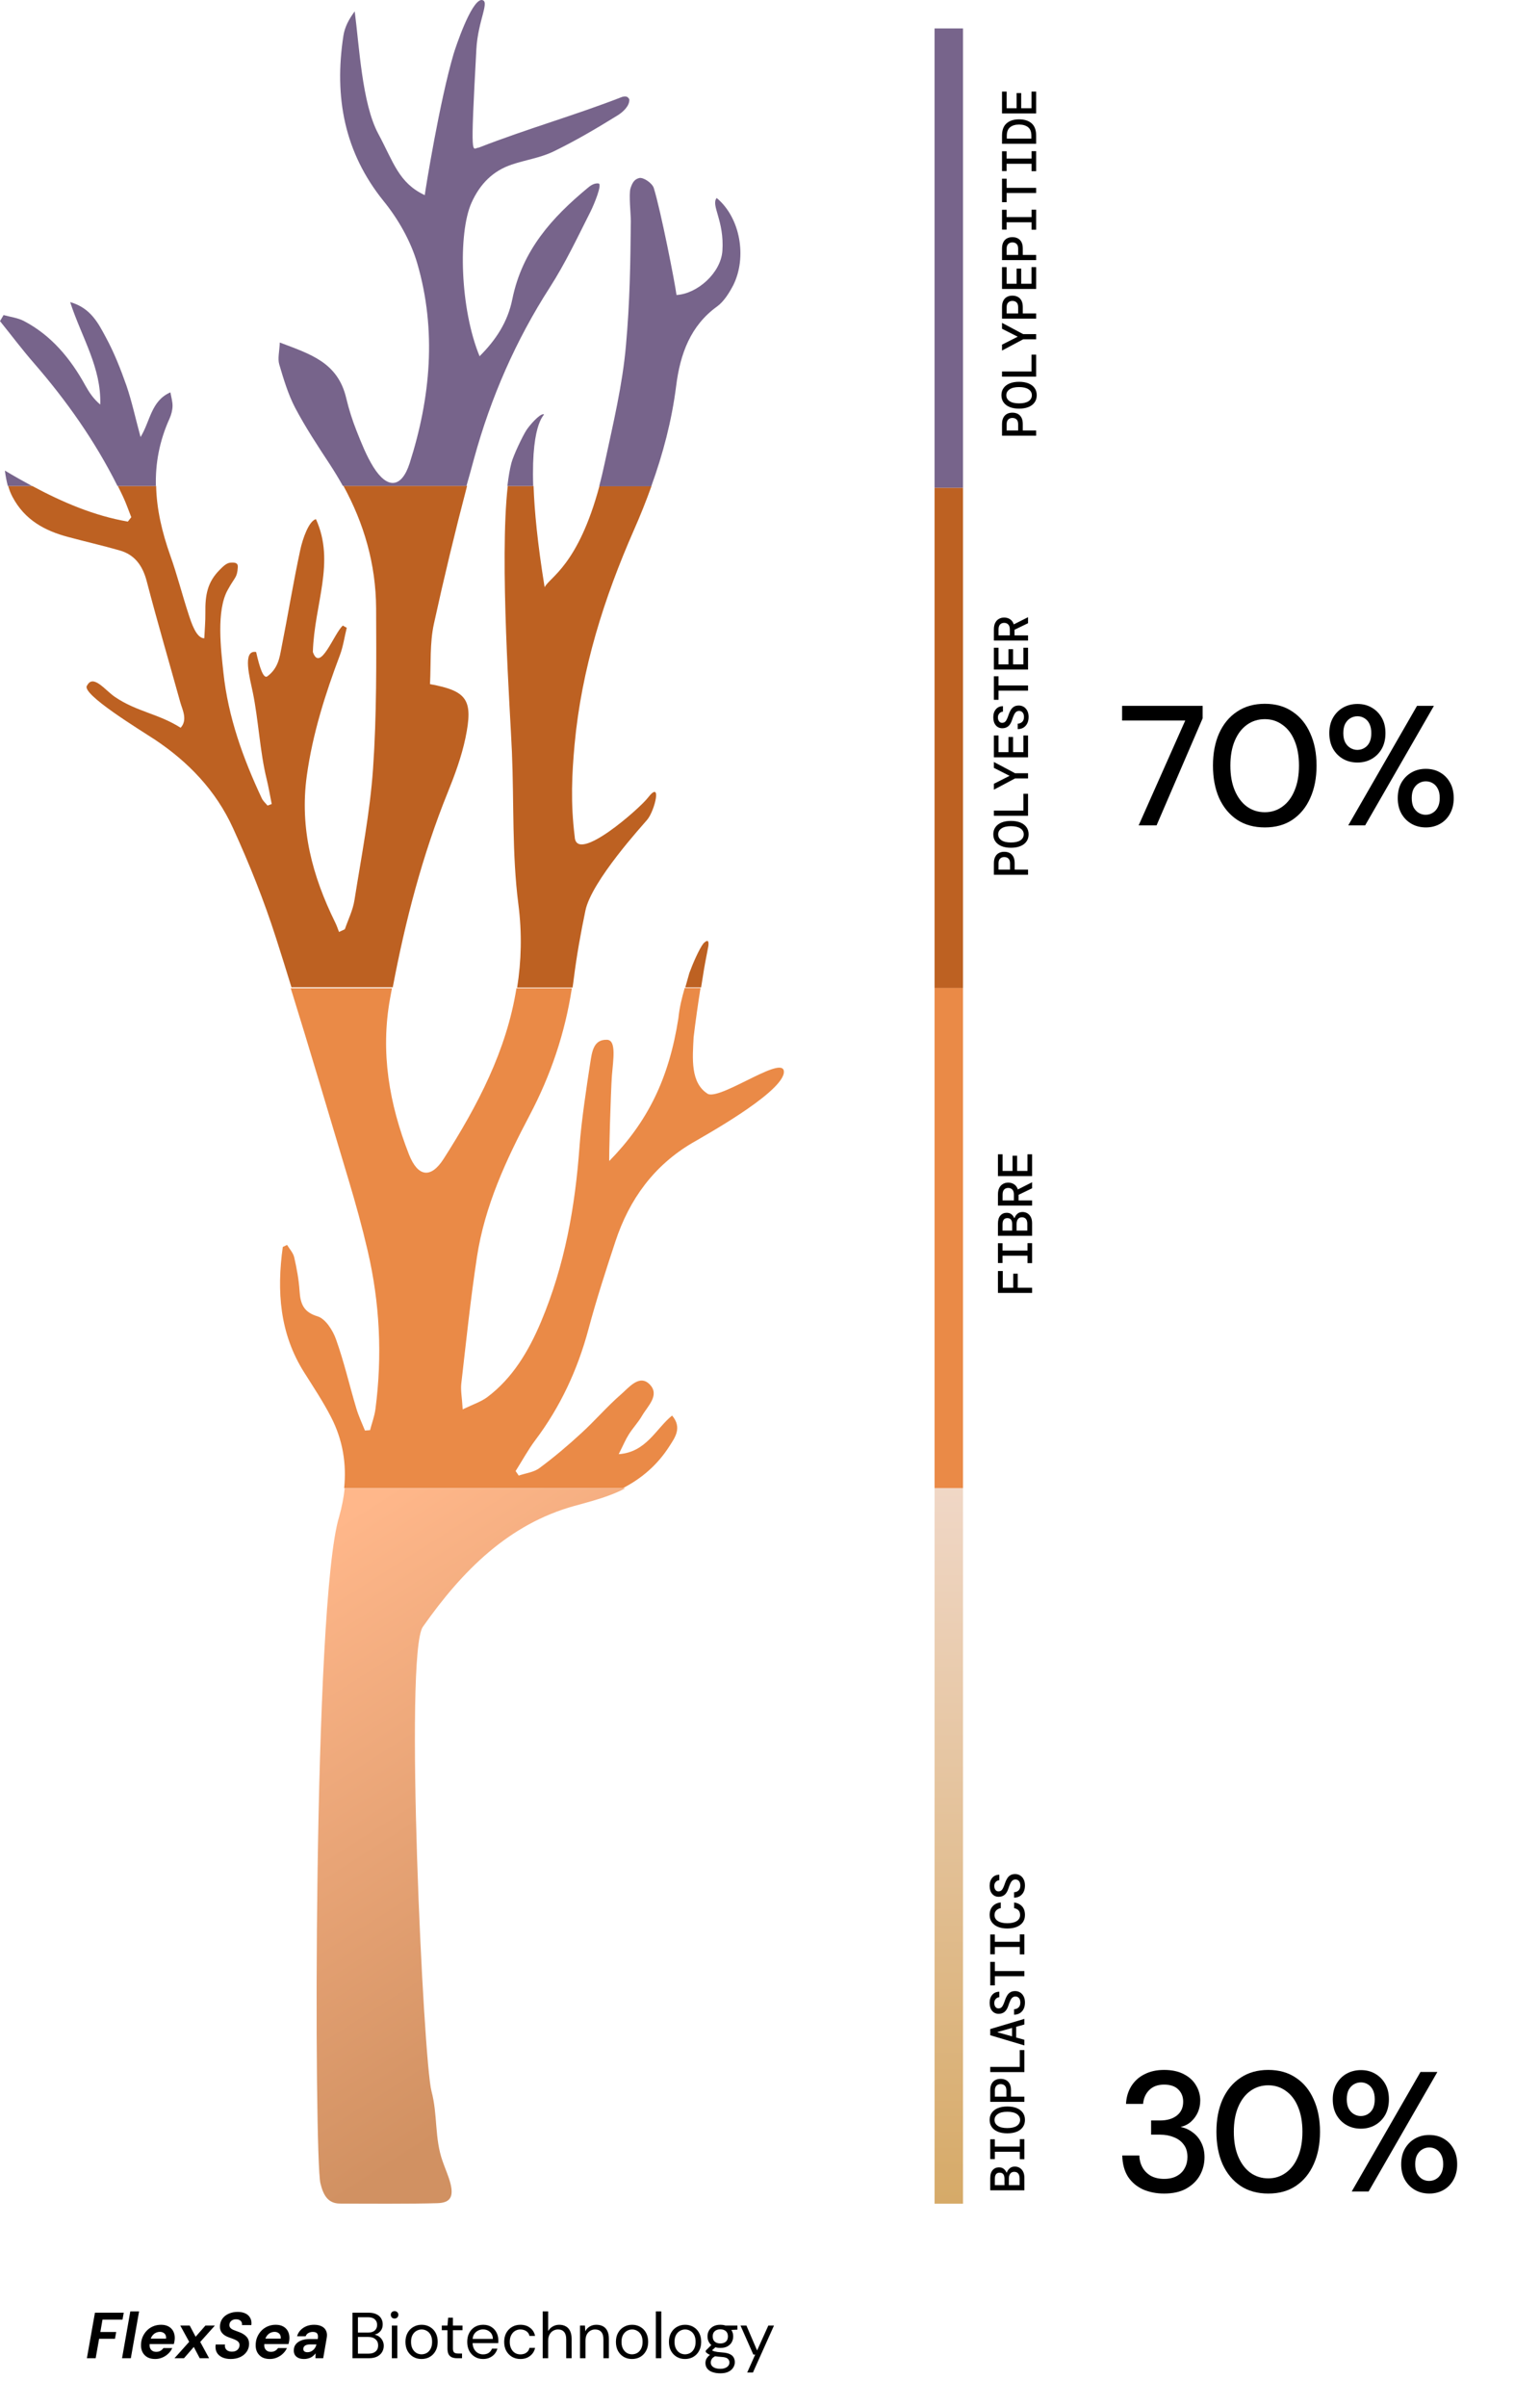 <svg width="379" height="592" viewBox="0 0 379 592" fill="none" xmlns="http://www.w3.org/2000/svg">
<path d="M21.384 580L23.368 568.8H30.456L30.152 570.512H25.224L24.696 573.552H28.6L28.296 575.216H24.392L23.544 580H21.384Z" fill="black"/>
<path d="M30.039 580L32.071 568.48H34.231L32.199 580H30.039Z" fill="black"/>
<path d="M38.177 580.192C37.441 580.192 36.806 580.048 36.273 579.76C35.75 579.461 35.35 579.045 35.073 578.512C34.796 577.968 34.673 577.339 34.705 576.624C34.726 575.952 34.86 575.328 35.105 574.752C35.361 574.165 35.708 573.648 36.145 573.2C36.582 572.752 37.094 572.405 37.681 572.16C38.278 571.904 38.934 571.776 39.649 571.776C40.374 571.776 40.993 571.92 41.505 572.208C42.017 572.496 42.401 572.896 42.657 573.408C42.913 573.92 43.03 574.501 43.009 575.152C42.998 575.387 42.972 575.627 42.929 575.872C42.886 576.107 42.838 576.32 42.785 576.512H36.241L36.465 575.184H40.865C40.897 574.832 40.854 574.533 40.737 574.288C40.62 574.043 40.438 573.856 40.193 573.728C39.958 573.589 39.681 573.52 39.361 573.52C38.988 573.52 38.63 573.605 38.289 573.776C37.958 573.947 37.67 574.203 37.425 574.544C37.19 574.875 37.03 575.296 36.945 575.808L36.865 576.272C36.79 576.699 36.801 577.072 36.897 577.392C37.004 577.712 37.19 577.968 37.457 578.16C37.724 578.341 38.06 578.432 38.465 578.432C38.86 578.432 39.201 578.347 39.489 578.176C39.788 578.005 40.028 577.781 40.209 577.504H42.401C42.166 578.016 41.836 578.475 41.409 578.88C40.982 579.285 40.492 579.605 39.937 579.84C39.393 580.075 38.806 580.192 38.177 580.192Z" fill="black"/>
<path d="M42.944 580L46.559 575.968L44.367 571.968H46.688L48.144 574.72L50.559 571.968H52.88L49.279 576L51.456 580H49.151L47.696 577.232L45.279 580H42.944Z" fill="black"/>
<path d="M56.772 580.192C55.972 580.192 55.273 580.053 54.676 579.776C54.079 579.499 53.636 579.099 53.348 578.576C53.06 578.043 52.969 577.392 53.076 576.624H55.38C55.316 576.976 55.348 577.285 55.476 577.552C55.604 577.819 55.807 578.027 56.084 578.176C56.361 578.315 56.687 578.384 57.06 578.384C57.444 578.384 57.775 578.32 58.052 578.192C58.33 578.053 58.543 577.867 58.692 577.632C58.852 577.397 58.938 577.125 58.948 576.816C58.959 576.592 58.922 576.4 58.836 576.24C58.751 576.069 58.623 575.92 58.452 575.792C58.282 575.664 58.084 575.552 57.86 575.456C57.647 575.349 57.407 575.253 57.14 575.168C56.884 575.072 56.623 574.976 56.356 574.88C55.609 574.624 55.044 574.267 54.66 573.808C54.276 573.349 54.1 572.795 54.132 572.144C54.154 571.429 54.351 570.811 54.724 570.288C55.108 569.755 55.626 569.344 56.276 569.056C56.938 568.757 57.679 568.608 58.5 568.608C59.236 568.608 59.871 568.736 60.404 568.992C60.938 569.248 61.332 569.621 61.588 570.112C61.855 570.592 61.946 571.173 61.86 571.856H59.54C59.583 571.568 59.551 571.317 59.444 571.104C59.337 570.891 59.167 570.725 58.932 570.608C58.708 570.491 58.441 570.432 58.132 570.432C57.801 570.421 57.514 570.475 57.268 570.592C57.023 570.709 56.825 570.875 56.676 571.088C56.538 571.291 56.463 571.531 56.452 571.808C56.441 572 56.474 572.171 56.548 572.32C56.623 572.459 56.73 572.587 56.868 572.704C57.007 572.811 57.172 572.912 57.364 573.008C57.567 573.093 57.785 573.179 58.02 573.264C58.255 573.349 58.5 573.44 58.756 573.536C59.119 573.664 59.455 573.819 59.764 574C60.074 574.171 60.346 574.379 60.58 574.624C60.825 574.859 61.007 575.136 61.124 575.456C61.252 575.776 61.311 576.144 61.3 576.56C61.279 577.275 61.071 577.904 60.676 578.448C60.292 578.992 59.764 579.419 59.092 579.728C58.42 580.037 57.647 580.192 56.772 580.192Z" fill="black"/>
<path d="M66.396 580.192C65.66 580.192 65.025 580.048 64.492 579.76C63.969 579.461 63.569 579.045 63.292 578.512C63.014 577.968 62.892 577.339 62.924 576.624C62.945 575.952 63.078 575.328 63.324 574.752C63.58 574.165 63.926 573.648 64.364 573.2C64.801 572.752 65.313 572.405 65.9 572.16C66.497 571.904 67.153 571.776 67.868 571.776C68.593 571.776 69.212 571.92 69.724 572.208C70.236 572.496 70.62 572.896 70.876 573.408C71.132 573.92 71.249 574.501 71.228 575.152C71.217 575.387 71.19 575.627 71.148 575.872C71.105 576.107 71.057 576.32 71.004 576.512H64.46L64.684 575.184H69.084C69.116 574.832 69.073 574.533 68.956 574.288C68.838 574.043 68.657 573.856 68.412 573.728C68.177 573.589 67.9 573.52 67.58 573.52C67.206 573.52 66.849 573.605 66.508 573.776C66.177 573.947 65.889 574.203 65.644 574.544C65.409 574.875 65.249 575.296 65.164 575.808L65.084 576.272C65.009 576.699 65.02 577.072 65.116 577.392C65.222 577.712 65.409 577.968 65.676 578.16C65.942 578.341 66.278 578.432 66.684 578.432C67.078 578.432 67.42 578.347 67.708 578.176C68.006 578.005 68.246 577.781 68.428 577.504H70.62C70.385 578.016 70.054 578.475 69.628 578.88C69.201 579.285 68.71 579.605 68.156 579.84C67.612 580.075 67.025 580.192 66.396 580.192Z" fill="black"/>
<path d="M74.868 580.192C74.26 580.192 73.764 580.096 73.38 579.904C72.996 579.712 72.713 579.451 72.532 579.12C72.361 578.779 72.287 578.405 72.308 578C72.319 577.445 72.484 576.965 72.804 576.56C73.135 576.155 73.588 575.84 74.164 575.616C74.751 575.392 75.439 575.28 76.228 575.28H78.212C78.276 574.885 78.276 574.56 78.212 574.304C78.159 574.037 78.031 573.845 77.828 573.728C77.625 573.6 77.337 573.536 76.964 573.536C76.569 573.536 76.212 573.627 75.892 573.808C75.572 573.979 75.348 574.245 75.22 574.608H73.108C73.268 574.032 73.545 573.536 73.94 573.12C74.345 572.693 74.831 572.363 75.396 572.128C75.972 571.893 76.601 571.776 77.284 571.776C78.041 571.776 78.671 571.904 79.172 572.16C79.684 572.416 80.047 572.789 80.26 573.28C80.484 573.76 80.532 574.341 80.404 575.024L79.54 580H77.636L77.668 578.8C77.519 578.992 77.348 579.179 77.156 579.36C76.964 579.531 76.751 579.68 76.516 579.808C76.281 579.925 76.025 580.016 75.748 580.08C75.481 580.155 75.188 580.192 74.868 580.192ZM75.668 578.528C75.945 578.528 76.201 578.48 76.436 578.384C76.681 578.277 76.9 578.139 77.092 577.968C77.295 577.787 77.46 577.584 77.588 577.36C77.727 577.125 77.823 576.88 77.876 576.624V576.608H76.228C75.908 576.608 75.625 576.656 75.38 576.752C75.145 576.837 74.964 576.965 74.836 577.136C74.708 577.296 74.644 577.488 74.644 577.712C74.633 577.979 74.719 578.181 74.9 578.32C75.092 578.459 75.348 578.528 75.668 578.528Z" fill="black"/>
<path d="M86.747 580V568.8H90.683C91.472 568.8 92.123 568.928 92.635 569.184C93.157 569.429 93.547 569.771 93.803 570.208C94.059 570.635 94.187 571.115 94.187 571.648C94.187 572.224 94.059 572.704 93.803 573.088C93.557 573.472 93.232 573.765 92.827 573.968C92.432 574.171 92.011 574.293 91.563 574.336L91.787 574.176C92.267 574.187 92.709 574.315 93.115 574.56C93.52 574.805 93.84 575.136 94.075 575.552C94.32 575.968 94.443 576.432 94.443 576.944C94.443 577.509 94.304 578.027 94.027 578.496C93.749 578.955 93.339 579.323 92.795 579.6C92.261 579.867 91.6 580 90.811 580H86.747ZM88.091 578.88H90.667C91.424 578.88 92.011 578.704 92.427 578.352C92.853 577.989 93.067 577.488 93.067 576.848C93.067 576.219 92.848 575.717 92.411 575.344C91.984 574.96 91.392 574.768 90.635 574.768H88.091V578.88ZM88.091 573.696H90.587C91.312 573.696 91.861 573.525 92.235 573.184C92.619 572.843 92.811 572.379 92.811 571.792C92.811 571.227 92.619 570.773 92.235 570.432C91.861 570.091 91.296 569.92 90.539 569.92H88.091V573.696Z" fill="black"/>
<path d="M96.435 580V571.968H97.779V580H96.435ZM97.107 570.24C96.841 570.24 96.617 570.155 96.435 569.984C96.265 569.803 96.179 569.579 96.179 569.312C96.179 569.045 96.265 568.832 96.435 568.672C96.617 568.501 96.841 568.416 97.107 568.416C97.363 568.416 97.582 568.501 97.763 568.672C97.945 568.832 98.035 569.045 98.035 569.312C98.035 569.579 97.945 569.803 97.763 569.984C97.582 570.155 97.363 570.24 97.107 570.24Z" fill="black"/>
<path d="M103.735 580.192C102.989 580.192 102.317 580.021 101.719 579.68C101.122 579.328 100.647 578.837 100.295 578.208C99.954 577.579 99.783 576.837 99.783 575.984C99.783 575.131 99.959 574.389 100.311 573.76C100.663 573.131 101.138 572.645 101.735 572.304C102.343 571.952 103.021 571.776 103.767 571.776C104.525 571.776 105.202 571.952 105.799 572.304C106.397 572.645 106.866 573.131 107.207 573.76C107.549 574.389 107.719 575.131 107.719 575.984C107.719 576.837 107.543 577.579 107.191 578.208C106.85 578.837 106.375 579.328 105.767 579.68C105.17 580.021 104.493 580.192 103.735 580.192ZM103.735 579.04C104.205 579.04 104.637 578.928 105.031 578.704C105.426 578.469 105.741 578.128 105.975 577.68C106.221 577.221 106.343 576.656 106.343 575.984C106.343 575.301 106.226 574.736 105.991 574.288C105.757 573.84 105.442 573.504 105.047 573.28C104.653 573.045 104.226 572.928 103.767 572.928C103.319 572.928 102.893 573.045 102.487 573.28C102.093 573.504 101.773 573.84 101.527 574.288C101.282 574.736 101.159 575.301 101.159 575.984C101.159 576.656 101.282 577.221 101.527 577.68C101.773 578.128 102.087 578.469 102.471 578.704C102.866 578.928 103.287 579.04 103.735 579.04Z" fill="black"/>
<path d="M112.459 580C111.979 580 111.563 579.925 111.211 579.776C110.859 579.627 110.587 579.376 110.395 579.024C110.214 578.661 110.123 578.176 110.123 577.568V573.104H108.731V571.968H110.123L110.299 570.032H111.467V571.968H113.819V573.104H111.467V577.568C111.467 578.069 111.569 578.411 111.771 578.592C111.974 578.763 112.331 578.848 112.843 578.848H113.707V580H112.459Z" fill="black"/>
<path d="M118.875 580.192C118.128 580.192 117.461 580.016 116.875 579.664C116.288 579.312 115.824 578.821 115.483 578.192C115.152 577.563 114.987 576.827 114.987 575.984C114.987 575.131 115.152 574.395 115.483 573.776C115.813 573.147 116.272 572.656 116.859 572.304C117.456 571.952 118.139 571.776 118.907 571.776C119.696 571.776 120.368 571.952 120.923 572.304C121.477 572.656 121.899 573.115 122.187 573.68C122.485 574.245 122.635 574.869 122.635 575.552C122.635 575.659 122.635 575.771 122.635 575.888C122.635 576.005 122.629 576.139 122.619 576.288H115.995V575.248H121.307C121.275 574.512 121.029 573.941 120.571 573.536C120.123 573.12 119.557 572.912 118.875 572.912C118.427 572.912 118.005 573.019 117.611 573.232C117.216 573.435 116.896 573.733 116.651 574.128C116.416 574.523 116.299 575.019 116.299 575.616V576.064C116.299 576.725 116.421 577.28 116.667 577.728C116.912 578.165 117.227 578.496 117.611 578.72C118.005 578.944 118.427 579.056 118.875 579.056C119.44 579.056 119.904 578.933 120.267 578.688C120.64 578.432 120.912 578.085 121.083 577.648H122.411C122.272 578.139 122.043 578.576 121.723 578.96C121.403 579.333 121.003 579.632 120.523 579.856C120.053 580.08 119.504 580.192 118.875 580.192Z" fill="black"/>
<path d="M128.064 580.192C127.307 580.192 126.624 580.016 126.016 579.664C125.419 579.312 124.944 578.821 124.592 578.192C124.251 577.563 124.08 576.827 124.08 575.984C124.08 575.141 124.251 574.405 124.592 573.776C124.944 573.147 125.419 572.656 126.016 572.304C126.624 571.952 127.307 571.776 128.064 571.776C129.024 571.776 129.824 572.027 130.464 572.528C131.104 573.019 131.51 573.68 131.68 574.512H130.304C130.198 574.011 129.936 573.621 129.52 573.344C129.104 573.067 128.614 572.928 128.048 572.928C127.59 572.928 127.163 573.045 126.768 573.28C126.384 573.504 126.07 573.845 125.824 574.304C125.579 574.752 125.456 575.312 125.456 575.984C125.456 576.485 125.526 576.928 125.664 577.312C125.814 577.696 126.006 578.021 126.24 578.288C126.475 578.544 126.747 578.736 127.056 578.864C127.376 578.992 127.707 579.056 128.048 579.056C128.432 579.056 128.779 578.997 129.088 578.88C129.398 578.752 129.659 578.571 129.872 578.336C130.086 578.091 130.23 577.797 130.304 577.456H131.68C131.51 578.277 131.099 578.939 130.448 579.44C129.808 579.941 129.014 580.192 128.064 580.192Z" fill="black"/>
<path d="M133.557 580V568.48H134.901V573.328C135.178 572.837 135.557 572.459 136.037 572.192C136.517 571.915 137.05 571.776 137.637 571.776C138.256 571.776 138.789 571.904 139.237 572.16C139.696 572.405 140.048 572.784 140.293 573.296C140.549 573.808 140.677 574.453 140.677 575.232V580H139.349V575.376C139.349 574.565 139.178 573.957 138.837 573.552C138.496 573.136 138 572.928 137.349 572.928C136.89 572.928 136.474 573.04 136.101 573.264C135.738 573.477 135.445 573.797 135.221 574.224C135.008 574.64 134.901 575.152 134.901 575.76V580H133.557Z" fill="black"/>
<path d="M142.744 580V571.968H143.96L144.04 573.376C144.296 572.875 144.659 572.485 145.128 572.208C145.608 571.92 146.152 571.776 146.76 571.776C147.39 571.776 147.934 571.899 148.392 572.144C148.851 572.389 149.208 572.768 149.464 573.28C149.72 573.792 149.848 574.437 149.848 575.216V580H148.504V575.36C148.504 574.549 148.328 573.941 147.976 573.536C147.624 573.131 147.118 572.928 146.456 572.928C146.008 572.928 145.603 573.04 145.24 573.264C144.888 573.477 144.606 573.792 144.392 574.208C144.19 574.624 144.088 575.131 144.088 575.728V580H142.744Z" fill="black"/>
<path d="M155.532 580.192C154.786 580.192 154.114 580.021 153.516 579.68C152.919 579.328 152.444 578.837 152.092 578.208C151.751 577.579 151.58 576.837 151.58 575.984C151.58 575.131 151.756 574.389 152.108 573.76C152.46 573.131 152.935 572.645 153.532 572.304C154.14 571.952 154.818 571.776 155.564 571.776C156.322 571.776 156.999 571.952 157.596 572.304C158.194 572.645 158.663 573.131 159.004 573.76C159.346 574.389 159.516 575.131 159.516 575.984C159.516 576.837 159.34 577.579 158.988 578.208C158.647 578.837 158.172 579.328 157.564 579.68C156.967 580.021 156.29 580.192 155.532 580.192ZM155.532 579.04C156.002 579.04 156.434 578.928 156.828 578.704C157.223 578.469 157.538 578.128 157.772 577.68C158.018 577.221 158.14 576.656 158.14 575.984C158.14 575.301 158.023 574.736 157.788 574.288C157.554 573.84 157.239 573.504 156.844 573.28C156.45 573.045 156.023 572.928 155.564 572.928C155.116 572.928 154.69 573.045 154.284 573.28C153.89 573.504 153.57 573.84 153.324 574.288C153.079 574.736 152.956 575.301 152.956 575.984C152.956 576.656 153.079 577.221 153.324 577.68C153.57 578.128 153.884 578.469 154.268 578.704C154.663 578.928 155.084 579.04 155.532 579.04Z" fill="black"/>
<path d="M161.401 580V568.48H162.745V580H161.401Z" fill="black"/>
<path d="M168.579 580.192C167.832 580.192 167.161 580.021 166.563 579.68C165.966 579.328 165.491 578.837 165.139 578.208C164.798 577.579 164.627 576.837 164.627 575.984C164.627 575.131 164.803 574.389 165.155 573.76C165.507 573.131 165.982 572.645 166.579 572.304C167.187 571.952 167.864 571.776 168.611 571.776C169.368 571.776 170.046 571.952 170.643 572.304C171.24 572.645 171.71 573.131 172.051 573.76C172.393 574.389 172.563 575.131 172.563 575.984C172.563 576.837 172.387 577.579 172.035 578.208C171.694 578.837 171.219 579.328 170.611 579.68C170.014 580.021 169.337 580.192 168.579 580.192ZM168.579 579.04C169.048 579.04 169.48 578.928 169.875 578.704C170.27 578.469 170.585 578.128 170.819 577.68C171.064 577.221 171.187 576.656 171.187 575.984C171.187 575.301 171.07 574.736 170.835 574.288C170.6 573.84 170.286 573.504 169.891 573.28C169.496 573.045 169.07 572.928 168.611 572.928C168.163 572.928 167.736 573.045 167.331 573.28C166.936 573.504 166.617 573.84 166.371 574.288C166.126 574.736 166.003 575.301 166.003 575.984C166.003 576.656 166.126 577.221 166.371 577.68C166.617 578.128 166.931 578.469 167.315 578.704C167.71 578.928 168.131 579.04 168.579 579.04Z" fill="black"/>
<path d="M177.288 583.712C176.562 583.712 175.922 583.616 175.368 583.424C174.813 583.243 174.381 582.96 174.072 582.576C173.762 582.192 173.608 581.717 173.608 581.152C173.608 580.907 173.656 580.645 173.752 580.368C173.858 580.101 174.034 579.835 174.28 579.568C174.536 579.301 174.893 579.061 175.352 578.848L176.264 579.392C175.709 579.627 175.346 579.893 175.176 580.192C175.005 580.491 174.92 580.768 174.92 581.024C174.92 581.376 175.021 581.669 175.224 581.904C175.426 582.139 175.704 582.315 176.056 582.432C176.418 582.549 176.829 582.608 177.288 582.608C177.746 582.608 178.141 582.539 178.472 582.4C178.802 582.272 179.058 582.091 179.24 581.856C179.421 581.632 179.512 581.36 179.512 581.04C179.512 580.677 179.373 580.368 179.096 580.112C178.818 579.867 178.296 579.723 177.528 579.68C176.888 579.637 176.354 579.579 175.928 579.504C175.512 579.429 175.165 579.344 174.888 579.248C174.61 579.141 174.376 579.024 174.184 578.896C174.002 578.768 173.837 578.635 173.688 578.496V578.128L175.24 576.576L176.408 576.992L174.808 578.448L175.016 577.888C175.133 577.973 175.245 578.053 175.352 578.128C175.458 578.192 175.602 578.251 175.784 578.304C175.965 578.357 176.216 578.411 176.536 578.464C176.856 578.507 177.288 578.549 177.832 578.592C178.557 578.645 179.138 578.773 179.576 578.976C180.024 579.179 180.344 579.451 180.536 579.792C180.738 580.133 180.84 580.533 180.84 580.992C180.84 581.451 180.712 581.883 180.456 582.288C180.21 582.704 179.826 583.045 179.304 583.312C178.781 583.579 178.109 583.712 177.288 583.712ZM177.272 577.472C176.6 577.472 176.029 577.349 175.56 577.104C175.09 576.848 174.733 576.507 174.488 576.08C174.242 575.643 174.12 575.157 174.12 574.624C174.12 574.091 174.242 573.611 174.488 573.184C174.733 572.757 175.09 572.416 175.56 572.16C176.029 571.904 176.6 571.776 177.272 571.776C177.954 571.776 178.53 571.904 179 572.16C179.469 572.416 179.826 572.757 180.072 573.184C180.317 573.611 180.44 574.091 180.44 574.624C180.44 575.157 180.317 575.643 180.072 576.08C179.826 576.507 179.469 576.848 179 577.104C178.53 577.349 177.954 577.472 177.272 577.472ZM177.272 576.368C177.848 576.368 178.301 576.224 178.632 575.936C178.973 575.637 179.144 575.2 179.144 574.624C179.144 574.069 178.973 573.643 178.632 573.344C178.301 573.045 177.848 572.896 177.272 572.896C176.706 572.896 176.253 573.045 175.912 573.344C175.57 573.643 175.4 574.069 175.4 574.624C175.4 575.2 175.57 575.637 175.912 575.936C176.253 576.224 176.706 576.368 177.272 576.368ZM178.584 573.104L178.184 571.968H181.48V572.976L178.584 573.104Z" fill="black"/>
<path d="M183.89 583.52L185.858 579.104H185.394L182.242 571.968H183.698L186.322 578.096L189.09 571.968H190.482L185.298 583.52H183.89Z" fill="black"/>
<path d="M286.481 539.504C284.605 539.504 282.883 539.168 281.315 538.496C279.775 537.796 278.543 536.76 277.619 535.388C276.723 533.988 276.247 532.238 276.191 530.138H280.391C280.419 531.202 280.671 532.168 281.147 533.036C281.623 533.904 282.309 534.604 283.205 535.136C284.129 535.64 285.221 535.892 286.481 535.892C287.741 535.892 288.791 535.654 289.631 535.178C290.499 534.702 291.143 534.058 291.563 533.246C292.011 532.434 292.235 531.524 292.235 530.516C292.235 529.256 291.927 528.234 291.311 527.45C290.723 526.638 289.911 526.036 288.875 525.644C287.867 525.224 286.733 525.014 285.473 525.014H283.289V521.528H285.473C287.209 521.528 288.595 521.122 289.631 520.31C290.667 519.498 291.185 518.364 291.185 516.908C291.185 515.676 290.779 514.668 289.967 513.884C289.183 513.1 288.021 512.708 286.481 512.708C284.941 512.708 283.723 513.156 282.827 514.052C281.931 514.948 281.427 516.082 281.315 517.454H277.115C277.199 515.802 277.633 514.346 278.417 513.086C279.229 511.798 280.321 510.818 281.693 510.146C283.065 509.446 284.661 509.096 286.481 509.096C288.413 509.096 290.037 509.446 291.353 510.146C292.669 510.818 293.663 511.728 294.335 512.876C295.035 514.024 295.385 515.27 295.385 516.614C295.385 517.65 295.189 518.616 294.797 519.512C294.405 520.38 293.859 521.136 293.159 521.78C292.459 522.424 291.591 522.872 290.555 523.124C291.675 523.348 292.669 523.796 293.537 524.468C294.433 525.112 295.133 525.952 295.637 526.988C296.169 528.024 296.435 529.214 296.435 530.558C296.435 532.154 296.057 533.638 295.301 535.01C294.545 536.354 293.425 537.446 291.941 538.286C290.485 539.098 288.665 539.504 286.481 539.504Z" fill="black"/>
<path d="M312.133 539.504C309.473 539.504 307.191 538.874 305.287 537.614C303.383 536.326 301.913 534.548 300.877 532.28C299.869 529.984 299.365 527.324 299.365 524.3C299.365 521.276 299.869 518.63 300.877 516.362C301.913 514.066 303.383 512.288 305.287 511.028C307.191 509.74 309.473 509.096 312.133 509.096C314.793 509.096 317.061 509.74 318.937 511.028C320.841 512.288 322.297 514.066 323.305 516.362C324.341 518.63 324.859 521.276 324.859 524.3C324.859 527.324 324.341 529.984 323.305 532.28C322.297 534.548 320.841 536.326 318.937 537.614C317.061 538.874 314.793 539.504 312.133 539.504ZM312.133 535.766C313.757 535.766 315.199 535.304 316.459 534.38C317.747 533.456 318.741 532.14 319.441 530.432C320.169 528.724 320.533 526.68 320.533 524.3C320.533 521.92 320.169 519.876 319.441 518.168C318.741 516.46 317.747 515.158 316.459 514.262C315.199 513.338 313.757 512.876 312.133 512.876C310.481 512.876 309.011 513.338 307.723 514.262C306.463 515.158 305.469 516.46 304.741 518.168C304.013 519.876 303.649 521.92 303.649 524.3C303.649 526.68 304.013 528.724 304.741 530.432C305.469 532.14 306.463 533.456 307.723 534.38C309.011 535.304 310.481 535.766 312.133 535.766Z" fill="black"/>
<path d="M332.66 539L349.586 509.6H353.744L336.818 539H332.66ZM351.77 539.504C350.454 539.504 349.278 539.21 348.242 538.622C347.206 538.034 346.38 537.208 345.764 536.144C345.148 535.052 344.84 533.778 344.84 532.322C344.84 530.81 345.148 529.522 345.764 528.458C346.38 527.394 347.206 526.568 348.242 525.98C349.278 525.392 350.44 525.098 351.728 525.098C353.072 525.098 354.248 525.392 355.256 525.98C356.292 526.568 357.104 527.394 357.692 528.458C358.308 529.522 358.616 530.81 358.616 532.322C358.616 533.778 358.308 535.052 357.692 536.144C357.104 537.208 356.292 538.034 355.256 538.622C354.22 539.21 353.058 539.504 351.77 539.504ZM351.686 536.396C352.33 536.396 352.904 536.242 353.408 535.934C353.94 535.626 354.36 535.178 354.668 534.59C355.004 533.974 355.172 533.204 355.172 532.28C355.172 531.356 355.018 530.6 354.71 530.012C354.402 529.396 353.982 528.934 353.45 528.626C352.946 528.318 352.372 528.164 351.728 528.164C351.14 528.164 350.58 528.318 350.048 528.626C349.516 528.934 349.082 529.396 348.746 530.012C348.438 530.6 348.284 531.356 348.284 532.28C348.284 533.204 348.438 533.974 348.746 534.59C349.082 535.178 349.502 535.626 350.006 535.934C350.538 536.242 351.098 536.396 351.686 536.396ZM334.928 523.544C333.612 523.544 332.436 523.25 331.4 522.662C330.364 522.074 329.538 521.248 328.922 520.184C328.306 519.092 327.998 517.804 327.998 516.32C327.998 514.836 328.306 513.562 328.922 512.498C329.538 511.434 330.364 510.608 331.4 510.02C332.464 509.432 333.64 509.138 334.928 509.138C336.244 509.138 337.406 509.432 338.414 510.02C339.45 510.608 340.276 511.434 340.892 512.498C341.508 513.562 341.816 514.836 341.816 516.32C341.816 517.804 341.508 519.092 340.892 520.184C340.276 521.248 339.45 522.074 338.414 522.662C337.378 523.25 336.216 523.544 334.928 523.544ZM334.886 520.436C335.53 520.436 336.104 520.282 336.608 519.974C337.14 519.666 337.56 519.218 337.868 518.63C338.176 518.014 338.33 517.244 338.33 516.32C338.33 515.396 338.176 514.626 337.868 514.01C337.56 513.394 337.14 512.932 336.608 512.624C336.104 512.316 335.544 512.162 334.928 512.162C334.312 512.162 333.738 512.316 333.206 512.624C332.674 512.932 332.24 513.394 331.904 514.01C331.596 514.626 331.442 515.396 331.442 516.32C331.442 517.216 331.596 517.972 331.904 518.588C332.24 519.204 332.674 519.666 333.206 519.974C333.738 520.282 334.298 520.436 334.886 520.436Z" fill="black"/>
<path d="M252.102 538.709H243.702L243.702 535.709C243.702 534.837 243.902 534.177 244.302 533.729C244.702 533.281 245.218 533.057 245.85 533.057C246.338 533.057 246.734 533.185 247.038 533.441C247.342 533.697 247.562 533.993 247.698 534.329H247.782C247.926 533.929 248.162 533.585 248.49 533.297C248.81 533.009 249.234 532.865 249.762 532.865C250.194 532.865 250.59 532.973 250.95 533.189C251.302 533.397 251.582 533.705 251.79 534.113C251.998 534.521 252.102 535.021 252.102 535.613V538.709ZM247.206 537.437V535.865C247.206 535.377 247.11 535.005 246.918 534.749C246.718 534.493 246.418 534.365 246.018 534.365C245.226 534.365 244.83 534.873 244.83 535.889L244.83 537.437H247.206ZM250.926 537.437V535.781C250.926 535.261 250.814 534.861 250.59 534.581C250.366 534.301 250.038 534.161 249.606 534.161C249.182 534.161 248.858 534.309 248.634 534.605C248.402 534.901 248.286 535.301 248.286 535.805V537.437H250.926Z" fill="black"/>
<path d="M252.102 531.046H250.974L250.974 529.222H244.83L244.83 531.022H243.702L243.702 526.15H244.83L244.83 527.95H250.974V526.126H252.102L252.102 531.046Z" fill="black"/>
<path d="M252.246 521.39C252.246 522.07 252.07 522.658 251.718 523.154C251.366 523.65 250.866 524.03 250.218 524.294C249.57 524.558 248.798 524.69 247.902 524.69C247.006 524.69 246.234 524.558 245.586 524.294C244.938 524.03 244.438 523.65 244.086 523.154C243.734 522.658 243.558 522.07 243.558 521.39C243.558 520.702 243.734 520.114 244.086 519.626C244.438 519.13 244.938 518.75 245.586 518.486C246.234 518.222 247.006 518.09 247.902 518.09C248.798 518.09 249.57 518.222 250.218 518.486C250.866 518.75 251.366 519.13 251.718 519.626C252.07 520.114 252.246 520.702 252.246 521.39ZM251.046 521.39C251.046 520.79 250.778 520.306 250.242 519.938C249.698 519.57 248.918 519.386 247.902 519.386C246.886 519.386 246.11 519.57 245.574 519.938C245.03 520.306 244.758 520.79 244.758 521.39C244.758 521.998 245.03 522.486 245.574 522.854C246.11 523.214 246.886 523.394 247.902 523.394C248.918 523.394 249.698 523.214 250.242 522.854C250.778 522.486 251.046 521.998 251.046 521.39Z" fill="black"/>
<path d="M252.102 516.943H243.702L243.702 514.099C243.702 513.459 243.814 512.931 244.038 512.515C244.254 512.099 244.554 511.791 244.938 511.591C245.322 511.391 245.762 511.291 246.258 511.291C246.754 511.291 247.194 511.391 247.578 511.591C247.962 511.791 248.266 512.099 248.49 512.515C248.706 512.931 248.814 513.459 248.814 514.099L248.814 515.671H252.102V516.943ZM247.674 515.671V514.159C247.674 513.615 247.546 513.219 247.29 512.971C247.034 512.715 246.69 512.587 246.258 512.587C245.834 512.587 245.494 512.715 245.238 512.971C244.974 513.219 244.842 513.615 244.842 514.159L244.842 515.671H247.674Z" fill="black"/>
<path d="M252.102 509.628H243.702L243.702 508.356H250.962L250.962 504.216H252.102L252.102 509.628Z" fill="black"/>
<path d="M252.102 503.068L243.702 500.56L243.702 499.048L252.102 496.54V497.92L250.086 498.484L250.086 501.124L252.102 501.688V503.068ZM245.502 499.84L249.066 500.836V498.772L245.502 499.768V499.84Z" fill="black"/>
<path d="M252.246 492.525C252.246 493.117 252.138 493.637 251.922 494.085C251.706 494.525 251.398 494.873 250.998 495.129C250.598 495.377 250.122 495.505 249.57 495.513V494.169C249.994 494.161 250.358 494.017 250.662 493.737C250.958 493.449 251.106 493.049 251.106 492.537C251.106 492.065 250.998 491.697 250.782 491.433C250.558 491.169 250.27 491.037 249.918 491.037C249.622 491.037 249.378 491.117 249.186 491.277C248.986 491.429 248.81 491.669 248.658 491.997C248.498 492.325 248.334 492.749 248.166 493.269C247.942 493.965 247.634 494.477 247.242 494.805C246.842 495.133 246.354 495.297 245.778 495.297C245.114 495.297 244.578 495.057 244.17 494.577C243.762 494.097 243.558 493.437 243.558 492.597C243.558 491.781 243.77 491.125 244.194 490.629C244.61 490.133 245.19 489.877 245.934 489.861V491.217C245.734 491.217 245.542 491.273 245.358 491.385C245.166 491.497 245.01 491.657 244.89 491.865C244.762 492.073 244.698 492.329 244.698 492.633C244.69 493.009 244.782 493.325 244.974 493.581C245.158 493.837 245.41 493.965 245.73 493.965C246.122 493.965 246.43 493.809 246.654 493.497C246.87 493.185 247.094 492.677 247.326 491.973C247.47 491.533 247.646 491.145 247.854 490.809C248.054 490.465 248.314 490.197 248.634 490.005C248.946 489.805 249.346 489.705 249.834 489.705C250.282 489.705 250.69 489.817 251.058 490.041C251.418 490.265 251.706 490.589 251.922 491.013C252.138 491.429 252.246 491.933 252.246 492.525Z" fill="black"/>
<path d="M252.102 486.05H244.842L244.842 488.306H243.702L243.702 482.522H244.842L244.842 484.778L252.102 484.778L252.102 486.05Z" fill="black"/>
<path d="M252.102 480.678H250.974V478.854H244.83V480.654H243.702L243.702 475.782H244.83L244.83 477.582L250.974 477.582V475.758H252.102V480.678Z" fill="black"/>
<path d="M252.246 470.999C252.246 471.703 252.066 472.303 251.706 472.799C251.346 473.287 250.842 473.663 250.194 473.927C249.538 474.183 248.778 474.311 247.914 474.311C247.042 474.311 246.282 474.183 245.634 473.927C244.978 473.663 244.47 473.283 244.11 472.787C243.742 472.291 243.558 471.695 243.558 470.999C243.558 470.095 243.806 469.375 244.302 468.839C244.79 468.303 245.454 467.991 246.294 467.903V469.307C245.854 469.379 245.49 469.559 245.202 469.847C244.906 470.127 244.758 470.515 244.758 471.011C244.758 471.643 245.038 472.135 245.598 472.487C246.158 472.839 246.93 473.015 247.914 473.015C248.89 473.015 249.658 472.839 250.218 472.487C250.77 472.135 251.046 471.643 251.046 471.011C251.046 470.499 250.914 470.107 250.65 469.835C250.378 469.563 250.022 469.387 249.582 469.307V467.903C250.406 468.031 251.058 468.355 251.538 468.875C252.01 469.395 252.246 470.103 252.246 470.999Z" fill="black"/>
<path d="M252.246 463.744C252.246 464.336 252.138 464.856 251.922 465.304C251.706 465.744 251.398 466.092 250.998 466.348C250.598 466.596 250.122 466.724 249.57 466.732V465.388C249.994 465.38 250.358 465.236 250.662 464.956C250.958 464.668 251.106 464.268 251.106 463.756C251.106 463.284 250.998 462.916 250.782 462.652C250.558 462.388 250.27 462.256 249.918 462.256C249.622 462.256 249.378 462.336 249.186 462.496C248.986 462.648 248.81 462.888 248.658 463.216C248.498 463.544 248.334 463.968 248.166 464.488C247.942 465.184 247.634 465.696 247.242 466.024C246.842 466.352 246.354 466.516 245.778 466.516C245.114 466.516 244.578 466.276 244.17 465.796C243.762 465.316 243.558 464.656 243.558 463.816C243.558 463 243.77 462.344 244.194 461.848C244.61 461.352 245.19 461.096 245.934 461.08L245.934 462.436C245.734 462.436 245.542 462.492 245.358 462.604C245.166 462.716 245.01 462.876 244.89 463.084C244.762 463.292 244.698 463.548 244.698 463.852C244.69 464.228 244.782 464.544 244.974 464.8C245.158 465.056 245.41 465.184 245.73 465.184C246.122 465.184 246.43 465.028 246.654 464.716C246.87 464.404 247.094 463.896 247.326 463.192C247.47 462.752 247.646 462.364 247.854 462.028C248.054 461.684 248.314 461.416 248.634 461.224C248.946 461.024 249.346 460.924 249.834 460.924C250.282 460.924 250.69 461.036 251.058 461.26C251.418 461.484 251.706 461.808 251.922 462.232C252.138 462.648 252.246 463.152 252.246 463.744Z" fill="black"/>
<rect x="230" y="366" width="7" height="176" fill="url(#paint0_linear_1225_618)"/>
<rect x="230" y="7" width="7" height="113" fill="#77648B"/>
<rect x="230" y="120" width="7" height="123" fill="#BD6122"/>
<rect x="230" y="243" width="7" height="123" fill="#EA8A47"/>
<path d="M280.226 203L291.692 177.212H276.152V173.6H295.976V176.666L284.636 203H280.226Z" fill="black"/>
<path d="M311.283 203.504C308.623 203.504 306.341 202.874 304.437 201.614C302.533 200.326 301.063 198.548 300.027 196.28C299.019 193.984 298.515 191.324 298.515 188.3C298.515 185.276 299.019 182.63 300.027 180.362C301.063 178.066 302.533 176.288 304.437 175.028C306.341 173.74 308.623 173.096 311.283 173.096C313.943 173.096 316.211 173.74 318.087 175.028C319.991 176.288 321.447 178.066 322.455 180.362C323.491 182.63 324.009 185.276 324.009 188.3C324.009 191.324 323.491 193.984 322.455 196.28C321.447 198.548 319.991 200.326 318.087 201.614C316.211 202.874 313.943 203.504 311.283 203.504ZM311.283 199.766C312.907 199.766 314.349 199.304 315.609 198.38C316.897 197.456 317.891 196.14 318.591 194.432C319.319 192.724 319.683 190.68 319.683 188.3C319.683 185.92 319.319 183.876 318.591 182.168C317.891 180.46 316.897 179.158 315.609 178.262C314.349 177.338 312.907 176.876 311.283 176.876C309.631 176.876 308.161 177.338 306.873 178.262C305.613 179.158 304.619 180.46 303.891 182.168C303.163 183.876 302.799 185.92 302.799 188.3C302.799 190.68 303.163 192.724 303.891 194.432C304.619 196.14 305.613 197.456 306.873 198.38C308.161 199.304 309.631 199.766 311.283 199.766Z" fill="black"/>
<path d="M331.811 203L348.737 173.6H352.895L335.969 203H331.811ZM350.921 203.504C349.605 203.504 348.429 203.21 347.393 202.622C346.357 202.034 345.531 201.208 344.915 200.144C344.299 199.052 343.991 197.778 343.991 196.322C343.991 194.81 344.299 193.522 344.915 192.458C345.531 191.394 346.357 190.568 347.393 189.98C348.429 189.392 349.591 189.098 350.879 189.098C352.223 189.098 353.399 189.392 354.407 189.98C355.443 190.568 356.255 191.394 356.843 192.458C357.459 193.522 357.767 194.81 357.767 196.322C357.767 197.778 357.459 199.052 356.843 200.144C356.255 201.208 355.443 202.034 354.407 202.622C353.371 203.21 352.209 203.504 350.921 203.504ZM350.837 200.396C351.481 200.396 352.055 200.242 352.559 199.934C353.091 199.626 353.511 199.178 353.819 198.59C354.155 197.974 354.323 197.204 354.323 196.28C354.323 195.356 354.169 194.6 353.861 194.012C353.553 193.396 353.133 192.934 352.601 192.626C352.097 192.318 351.523 192.164 350.879 192.164C350.291 192.164 349.731 192.318 349.199 192.626C348.667 192.934 348.233 193.396 347.897 194.012C347.589 194.6 347.435 195.356 347.435 196.28C347.435 197.204 347.589 197.974 347.897 198.59C348.233 199.178 348.653 199.626 349.157 199.934C349.689 200.242 350.249 200.396 350.837 200.396ZM334.079 187.544C332.763 187.544 331.587 187.25 330.551 186.662C329.515 186.074 328.689 185.248 328.073 184.184C327.457 183.092 327.149 181.804 327.149 180.32C327.149 178.836 327.457 177.562 328.073 176.498C328.689 175.434 329.515 174.608 330.551 174.02C331.615 173.432 332.791 173.138 334.079 173.138C335.395 173.138 336.557 173.432 337.565 174.02C338.601 174.608 339.427 175.434 340.043 176.498C340.659 177.562 340.967 178.836 340.967 180.32C340.967 181.804 340.659 183.092 340.043 184.184C339.427 185.248 338.601 186.074 337.565 186.662C336.529 187.25 335.367 187.544 334.079 187.544ZM334.037 184.436C334.681 184.436 335.255 184.282 335.759 183.974C336.291 183.666 336.711 183.218 337.019 182.63C337.327 182.014 337.481 181.244 337.481 180.32C337.481 179.396 337.327 178.626 337.019 178.01C336.711 177.394 336.291 176.932 335.759 176.624C335.255 176.316 334.695 176.162 334.079 176.162C333.463 176.162 332.889 176.316 332.357 176.624C331.825 176.932 331.391 177.394 331.055 178.01C330.747 178.626 330.593 179.396 330.593 180.32C330.593 181.216 330.747 181.972 331.055 182.588C331.391 183.204 331.825 183.666 332.357 183.974C332.889 184.282 333.449 184.436 334.037 184.436Z" fill="black"/>
<path d="M255 107.148H246.6V104.304C246.6 103.664 246.712 103.136 246.936 102.72C247.152 102.304 247.452 101.996 247.836 101.796C248.22 101.596 248.66 101.496 249.156 101.496C249.652 101.496 250.092 101.596 250.476 101.796C250.86 101.996 251.164 102.304 251.388 102.72C251.604 103.136 251.712 103.664 251.712 104.304V105.876H255V107.148ZM250.572 105.876V104.364C250.572 103.82 250.444 103.424 250.188 103.176C249.932 102.92 249.588 102.792 249.156 102.792C248.732 102.792 248.392 102.92 248.136 103.176C247.872 103.424 247.74 103.82 247.74 104.364V105.876H250.572Z" fill="black"/>
<path d="M255.144 97.205C255.144 97.885 254.968 98.473 254.616 98.969C254.264 99.465 253.764 99.845 253.116 100.109C252.468 100.373 251.696 100.505 250.8 100.505C249.904 100.505 249.132 100.373 248.484 100.109C247.836 99.845 247.336 99.465 246.984 98.969C246.632 98.473 246.456 97.885 246.456 97.205C246.456 96.517 246.632 95.929 246.984 95.441C247.336 94.945 247.836 94.565 248.484 94.301C249.132 94.037 249.904 93.905 250.8 93.905C251.696 93.905 252.468 94.037 253.116 94.301C253.764 94.565 254.264 94.945 254.616 95.441C254.968 95.929 255.144 96.517 255.144 97.205ZM253.944 97.205C253.944 96.605 253.676 96.121 253.14 95.753C252.596 95.385 251.816 95.201 250.8 95.201C249.784 95.201 249.008 95.385 248.472 95.753C247.928 96.121 247.656 96.605 247.656 97.205C247.656 97.813 247.928 98.301 248.472 98.669C249.008 99.029 249.784 99.209 250.8 99.209C251.816 99.209 252.596 99.029 253.14 98.669C253.676 98.301 253.944 97.813 253.944 97.205Z" fill="black"/>
<path d="M255 92.637H246.6V91.365H253.86V87.225H255L255 92.637Z" fill="black"/>
<path d="M255 83.45H251.808L246.6 86.222V84.77L250.464 82.814L246.6 80.858V79.406L251.808 82.178H255V83.45Z" fill="black"/>
<path d="M255 78.367H246.6L246.6 75.523C246.6 74.883 246.712 74.355 246.936 73.939C247.152 73.523 247.452 73.215 247.836 73.015C248.22 72.815 248.66 72.715 249.156 72.715C249.652 72.715 250.092 72.815 250.476 73.015C250.86 73.215 251.164 73.523 251.388 73.939C251.604 74.355 251.712 74.883 251.712 75.523L251.712 77.095H255V78.367ZM250.572 77.095V75.583C250.572 75.039 250.444 74.643 250.188 74.395C249.932 74.139 249.588 74.011 249.156 74.011C248.732 74.011 248.392 74.139 248.136 74.395C247.872 74.643 247.74 75.039 247.74 75.583L247.74 77.095H250.572Z" fill="black"/>
<path d="M255 71.064L246.6 71.064V65.7H247.74V69.791H250.188V66.059H251.316V69.791H253.86V65.7H255L255 71.064Z" fill="black"/>
<path d="M255 63.976H246.6V61.132C246.6 60.492 246.712 59.964 246.936 59.548C247.152 59.132 247.452 58.824 247.836 58.624C248.22 58.424 248.66 58.324 249.156 58.324C249.652 58.324 250.092 58.424 250.476 58.624C250.86 58.824 251.164 59.132 251.388 59.548C251.604 59.964 251.712 60.492 251.712 61.132V62.704H255V63.976ZM250.572 62.704V61.192C250.572 60.648 250.444 60.252 250.188 60.004C249.932 59.748 249.588 59.62 249.156 59.62C248.732 59.62 248.392 59.748 248.136 60.004C247.872 60.252 247.74 60.648 247.74 61.192V62.704H250.572Z" fill="black"/>
<path d="M255 56.493H253.872V54.669H247.728L247.728 56.469H246.6L246.6 51.597H247.728V53.397H253.872V51.573H255V56.493Z" fill="black"/>
<path d="M255 47.474H247.74L247.74 49.73H246.6L246.6 43.946H247.74V46.202H255L255 47.474Z" fill="black"/>
<path d="M255 42.102H253.872L253.872 40.278H247.728V42.078H246.6L246.6 37.206H247.728L247.728 39.006H253.872V37.182H255V42.102Z" fill="black"/>
<path d="M255 35.363H246.6V33.347C246.6 31.995 246.976 30.991 247.728 30.335C248.472 29.679 249.496 29.351 250.8 29.351C252.104 29.351 253.132 29.679 253.884 30.335C254.628 30.991 255 31.995 255 33.347V35.363ZM253.824 34.091V33.395C253.824 32.419 253.552 31.715 253.008 31.283C252.456 30.851 251.72 30.635 250.8 30.635C249.88 30.635 249.148 30.851 248.604 31.283C248.052 31.715 247.776 32.419 247.776 33.395V34.091H253.824Z" fill="black"/>
<path d="M255 27.892L246.6 27.892L246.6 22.528L247.74 22.528V26.62H250.188V22.888L251.316 22.888V26.62H253.86V22.528L255 22.528L255 27.892Z" fill="black"/>
<path d="M253 215.148H244.6L244.6 212.304C244.6 211.664 244.712 211.136 244.936 210.72C245.152 210.304 245.452 209.996 245.836 209.796C246.22 209.596 246.66 209.496 247.156 209.496C247.652 209.496 248.092 209.596 248.476 209.796C248.86 209.996 249.164 210.304 249.388 210.72C249.604 211.136 249.712 211.664 249.712 212.304V213.876H253V215.148ZM248.572 213.876V212.364C248.572 211.82 248.444 211.424 248.188 211.176C247.932 210.92 247.588 210.792 247.156 210.792C246.732 210.792 246.392 210.92 246.136 211.176C245.872 211.424 245.74 211.82 245.74 212.364L245.74 213.876H248.572Z" fill="black"/>
<path d="M253.144 205.205C253.144 205.885 252.968 206.473 252.616 206.969C252.264 207.465 251.764 207.845 251.116 208.109C250.468 208.373 249.696 208.505 248.8 208.505C247.904 208.505 247.132 208.373 246.484 208.109C245.836 207.845 245.336 207.465 244.984 206.969C244.632 206.473 244.456 205.885 244.456 205.205C244.456 204.517 244.632 203.929 244.984 203.441C245.336 202.945 245.836 202.565 246.484 202.301C247.132 202.037 247.904 201.905 248.8 201.905C249.696 201.905 250.468 202.037 251.116 202.301C251.764 202.565 252.264 202.945 252.616 203.441C252.968 203.929 253.144 204.517 253.144 205.205ZM251.944 205.205C251.944 204.605 251.676 204.121 251.14 203.753C250.596 203.385 249.816 203.201 248.8 203.201C247.784 203.201 247.008 203.385 246.472 203.753C245.928 204.121 245.656 204.605 245.656 205.205C245.656 205.813 245.928 206.301 246.472 206.669C247.008 207.029 247.784 207.209 248.8 207.209C249.816 207.209 250.596 207.029 251.14 206.669C251.676 206.301 251.944 205.813 251.944 205.205Z" fill="black"/>
<path d="M253 200.637H244.6L244.6 199.365H251.86L251.86 195.225H253L253 200.637Z" fill="black"/>
<path d="M253 191.45H249.808L244.6 194.222L244.6 192.77L248.464 190.814L244.6 188.858L244.6 187.406L249.808 190.178H253V191.45Z" fill="black"/>
<path d="M253 186.259H244.6L244.6 180.895H245.74L245.74 184.987H248.188L248.188 181.255H249.316L249.316 184.987H251.86V180.895H253V186.259Z" fill="black"/>
<path d="M253.144 176.339C253.144 176.931 253.036 177.451 252.82 177.899C252.604 178.339 252.296 178.687 251.896 178.943C251.496 179.191 251.02 179.319 250.468 179.327V177.983C250.892 177.975 251.256 177.831 251.56 177.551C251.856 177.263 252.004 176.863 252.004 176.351C252.004 175.879 251.896 175.511 251.68 175.247C251.456 174.983 251.168 174.851 250.816 174.851C250.52 174.851 250.276 174.931 250.084 175.091C249.884 175.243 249.708 175.483 249.556 175.811C249.396 176.139 249.232 176.563 249.064 177.083C248.84 177.779 248.532 178.291 248.14 178.619C247.74 178.947 247.252 179.111 246.676 179.111C246.012 179.111 245.476 178.871 245.068 178.391C244.66 177.911 244.456 177.251 244.456 176.411C244.456 175.595 244.668 174.939 245.092 174.443C245.508 173.947 246.088 173.691 246.832 173.675L246.832 175.031C246.632 175.031 246.44 175.087 246.256 175.199C246.064 175.311 245.908 175.471 245.788 175.679C245.66 175.887 245.596 176.143 245.596 176.447C245.588 176.823 245.68 177.139 245.872 177.395C246.056 177.651 246.308 177.779 246.628 177.779C247.02 177.779 247.328 177.623 247.552 177.311C247.768 176.999 247.992 176.491 248.224 175.787C248.368 175.347 248.544 174.959 248.752 174.623C248.952 174.279 249.212 174.011 249.532 173.819C249.844 173.619 250.244 173.519 250.732 173.519C251.18 173.519 251.588 173.631 251.956 173.855C252.316 174.079 252.604 174.403 252.82 174.827C253.036 175.243 253.144 175.747 253.144 176.339Z" fill="black"/>
<path d="M253 169.864H245.74V172.12H244.6L244.6 166.336H245.74L245.74 168.592H253V169.864Z" fill="black"/>
<path d="M253 164.673H244.6L244.6 159.309H245.74L245.74 163.401H248.188L248.188 159.669H249.316L249.316 163.401H251.86V159.309H253V164.673Z" fill="black"/>
<path d="M253 157.538H244.6L244.6 154.79C244.6 154.134 244.712 153.594 244.936 153.17C245.16 152.738 245.464 152.418 245.848 152.21C246.224 151.994 246.652 151.886 247.132 151.886C247.676 151.886 248.16 152.026 248.584 152.306C249 152.578 249.304 152.998 249.496 153.566L253 151.802V153.278L249.676 154.886V156.266H253V157.538ZM248.524 156.266V154.862C248.524 154.286 248.396 153.866 248.14 153.602C247.884 153.33 247.548 153.194 247.132 153.194C246.708 153.194 246.372 153.326 246.124 153.59C245.868 153.854 245.74 154.282 245.74 154.874L245.74 156.266H248.524Z" fill="black"/>
<path d="M254 317.992H245.6L245.6 312.604H246.788L246.788 316.72H249.356V313.264H250.472V316.72H254V317.992Z" fill="black"/>
<path d="M254 310.665H252.872V308.841H246.728L246.728 310.641H245.6L245.6 305.769H246.728V307.569H252.872V305.745H254V310.665Z" fill="black"/>
<path d="M254 303.937H245.6L245.6 300.937C245.6 300.065 245.8 299.405 246.2 298.957C246.6 298.509 247.116 298.285 247.748 298.285C248.236 298.285 248.632 298.413 248.936 298.669C249.24 298.925 249.46 299.221 249.596 299.557H249.68C249.824 299.157 250.06 298.813 250.388 298.525C250.708 298.237 251.132 298.093 251.66 298.093C252.092 298.093 252.488 298.201 252.848 298.417C253.2 298.625 253.48 298.933 253.688 299.341C253.896 299.749 254 300.249 254 300.841L254 303.937ZM249.104 302.665V301.093C249.104 300.605 249.008 300.233 248.816 299.977C248.616 299.721 248.316 299.593 247.916 299.593C247.124 299.593 246.728 300.101 246.728 301.117V302.665H249.104ZM252.824 302.665V301.009C252.824 300.489 252.712 300.089 252.488 299.809C252.264 299.529 251.936 299.389 251.504 299.389C251.08 299.389 250.756 299.537 250.532 299.833C250.3 300.129 250.184 300.529 250.184 301.033L250.184 302.665H252.824Z" fill="black"/>
<path d="M254 296.514H245.6L245.6 293.766C245.6 293.11 245.712 292.57 245.936 292.146C246.16 291.714 246.464 291.394 246.848 291.186C247.224 290.97 247.652 290.862 248.132 290.862C248.676 290.862 249.16 291.002 249.584 291.282C250 291.554 250.304 291.974 250.496 292.542L254 290.778V292.254L250.676 293.862V295.242H254V296.514ZM249.524 295.242V293.838C249.524 293.262 249.396 292.842 249.14 292.578C248.884 292.306 248.548 292.17 248.132 292.17C247.708 292.17 247.372 292.302 247.124 292.566C246.868 292.83 246.74 293.258 246.74 293.85V295.242H249.524Z" fill="black"/>
<path d="M254 289.259H245.6L245.6 283.895H246.74L246.74 287.987H249.188L249.188 284.255H250.316L250.316 287.987H252.86V283.895H254V289.259Z" fill="black"/>
<path d="M84.832 366C84.597 368.327 84.125 370.654 83.477 372.981C76.966 394.18 77.32 530.679 78.852 536.959C79.529 539.732 80.59 541.932 83.624 541.964C89.635 541.996 101.655 542.059 107.665 541.868C110.847 541.772 111.672 540.274 110.847 536.991C110.376 535.142 109.551 533.389 108.932 531.572C106.899 525.834 107.754 520.191 106.192 514.326C104.189 506.898 99.445 406.676 104.071 400.109C113.793 386.274 125.224 374.83 141.399 370.367C144.227 369.602 147.085 368.837 149.854 367.817C151.268 367.307 152.624 366.701 153.92 366.032H84.832V366Z" fill="url(#paint1_linear_1225_618)"/>
<path d="M172.398 243H168.506C167.774 245.604 167.248 247.636 166.955 250.43C164.614 265.447 159.317 275.957 149.953 285.545C149.807 285.704 150.304 268.464 150.597 264.495C150.889 260.78 151.767 255.827 149.397 255.732C146.002 255.605 145.681 258.78 145.242 261.542C144.364 267.225 143.047 276.02 142.637 281.767C141.554 296.816 139.008 311.168 133.127 325.138C130.054 332.408 126.103 338.981 119.929 343.616C118.349 344.791 116.417 345.394 113.871 346.632C113.696 343.68 113.345 341.965 113.52 340.346C114.72 329.932 115.803 319.486 117.383 309.136C119.314 296.499 124.582 285.228 130.376 274.242C135.526 264.463 139.038 254.144 140.735 243.064H127.098C124.669 258.335 117.588 271.861 109.189 285.005C105.999 289.99 102.81 289.419 100.644 283.926C95.816 271.575 93.562 258.812 96.021 245.445C96.167 244.651 96.313 243.857 96.46 243.064H71.556C76.443 258.78 81.096 274.591 85.837 290.371C87.534 296.023 89.114 301.738 90.461 307.516C93.475 320.407 94.118 333.456 92.392 346.601C92.158 348.347 91.514 350.03 91.075 351.744C90.665 351.776 90.256 351.808 89.817 351.839C89.085 350.03 88.237 348.252 87.68 346.347C85.983 340.695 84.666 334.885 82.677 329.36C81.886 327.138 80.072 324.344 78.199 323.772C74.805 322.756 73.927 320.82 73.722 317.486C73.546 314.724 73.02 311.93 72.405 309.231C72.142 308.12 71.264 307.199 70.649 306.183C70.298 306.342 69.947 306.532 69.596 306.691C68.074 317.581 68.835 328.027 74.863 337.552C77.146 341.171 79.516 344.727 81.477 348.537C84.374 354.157 85.31 360.031 84.696 366H153.318C157.854 363.65 161.775 360.348 164.731 355.713C166.077 353.617 167.95 351.141 165.404 348.156C161.395 351.395 159.083 357.173 152.265 357.65C153.406 355.395 153.962 354.03 154.752 352.792C155.747 351.204 157.064 349.839 158 348.22C159.376 345.839 162.478 343.108 159.873 340.473C157.357 337.933 154.811 341.235 152.792 342.981C149.397 345.934 146.412 349.426 143.076 352.474C139.769 355.522 136.316 358.443 132.746 361.079C131.341 362.126 129.381 362.317 127.654 362.92C127.391 362.539 127.157 362.158 126.893 361.809C128.503 359.269 129.966 356.57 131.751 354.189C137.867 346.061 142.14 336.949 144.832 326.884C146.763 319.677 149.075 312.533 151.416 305.453C154.898 294.816 161.073 286.593 170.32 281.132C173.013 279.544 191.683 269.257 192.882 264.05C193.789 258.589 178.017 270.305 174.3 269.099C169.852 266.432 170.437 260.304 170.701 255.097C171.169 251.16 171.783 246.905 172.398 243Z" fill="#EA8A47"/>
<path d="M65.787 166.379C65.524 166.505 65.67 166.442 65.787 166.379V166.379Z" fill="#BD6122"/>
<path d="M173.132 232.019C172.049 233.389 170.41 237.211 169.649 239.313C169.269 240.65 168.947 241.797 168.654 242.848H172.546C172.78 241.319 173.044 239.822 173.249 238.453C173.571 236.51 173.98 234.599 174.331 232.688C174.507 231.191 174.068 231.096 173.132 232.019Z" fill="#BD6122"/>
<path d="M110.182 194.915C111.938 190.584 113.577 186.125 114.543 181.539C116.504 172.112 115.011 169.946 105.822 168.258C106.085 163.385 105.734 158.226 106.788 153.416C109.275 142.046 111.997 130.74 114.953 119.497H84.517C89.551 128.702 92.506 138.67 92.565 149.626C92.623 162.78 92.711 175.997 91.804 189.119C91.043 199.916 88.936 210.617 87.239 221.35C86.858 223.834 85.688 226.159 84.868 228.548C84.4 228.771 83.903 228.994 83.434 229.217C83.112 228.389 82.849 227.561 82.439 226.764C76.908 215.522 73.718 203.801 75.503 190.807C76.937 180.456 80.04 170.71 83.668 161.092C84.459 158.99 84.78 156.633 85.337 154.404C85.014 154.213 84.693 154.053 84.371 153.862C82.205 155.773 78.781 165.551 76.996 160.359C77.347 148.543 82.585 138.32 77.757 127.682C76.001 128.128 74.479 132.523 73.894 135.262C72.167 143.288 70.85 151.41 69.241 159.468C68.831 161.57 68.48 164.372 65.787 166.347C65.934 166.283 66.051 166.22 65.787 166.347C64.822 167.016 63.885 164.181 63.036 160.359C59.525 159.754 61.515 166.888 62.217 170.296C63.593 176.953 63.973 184.947 65.612 191.571C66.109 193.61 66.46 195.68 66.87 197.75C66.519 197.877 66.197 198.005 65.846 198.132C65.349 197.527 64.734 197.018 64.412 196.317C59.847 186.571 56.159 176.443 54.989 165.487C54.374 159.786 53.174 150.136 56.072 145.04C57.827 141.823 58.354 142.174 58.53 139.466C58.588 138.415 57.827 138.32 56.774 138.384C55.75 138.415 54.813 139.403 54.081 140.135C51.067 143.161 50.482 146.25 50.54 150.709C50.57 152.811 50.365 154.881 50.277 156.983C48.316 157.015 47.087 153.162 46.414 151.091C44.834 146.282 43.605 141.377 41.907 136.632C39.888 130.931 38.542 125.23 38.425 119.529H29.001C29.44 120.421 29.879 121.281 30.289 122.173C31.05 123.797 31.635 125.517 32.308 127.205C32.016 127.555 31.752 127.937 31.46 128.288C23.178 126.854 15.481 123.574 7.931 119.529H2.019C2.282 120.485 2.634 121.376 3.073 122.204C6.116 127.969 11.15 130.581 16.798 132.078C21.041 133.224 25.285 134.18 29.499 135.39C33.069 136.409 35.089 139.021 36.113 142.97C38.717 152.939 41.615 162.812 44.365 172.717C44.834 174.437 46.268 177.048 44.453 178.991C44.483 178.959 44.512 178.927 44.541 178.927C44.512 178.927 44.512 178.959 44.453 178.991C44.424 178.991 44.424 179.023 44.424 179.023L44.453 178.991C38.952 175.488 33.654 175.074 28.241 171.379C25.87 169.755 22.944 165.742 21.451 168.576C19.607 170.519 34.767 179.692 38.132 181.921C46.297 187.367 53.116 194.374 57.359 203.706C61.368 212.464 64.997 221.541 67.953 230.777C69.241 234.79 70.499 238.803 71.728 242.816H96.662C99.764 226.414 103.949 210.33 110.182 194.915ZM44.365 179.055C44.365 179.087 44.365 179.087 44.365 179.055V179.055ZM44.541 178.895C44.57 178.895 44.57 178.895 44.541 178.895V178.895Z" fill="#BD6122"/>
<path d="M156.012 130.358C157.592 126.791 159.026 123.192 160.343 119.529H147.525C142.257 139.116 135.263 141.951 134.034 144.435C132.278 133.606 131.517 125.549 131.312 119.529H124.961C122.884 137.747 125.605 175.583 125.986 184.979C126.512 197.432 125.986 210.044 127.566 222.337C128.503 229.567 128.298 236.383 127.273 242.88H140.911C141.028 242.084 141.145 241.319 141.233 240.523C141.935 234.95 142.93 229.44 144.071 223.962C145.593 216.636 158.236 202.878 159.289 201.604C161.162 199.374 163.035 191.54 159.406 196.253C157.446 198.801 141.76 212.687 141.438 205.776C140.384 197.336 140.765 190.234 141.408 183.1C143.135 164.468 148.666 147.078 156.012 130.358Z" fill="#BD6122"/>
<path d="M133.77 101.885C132.775 101.757 130.258 104.687 129.527 105.834C128.532 107.395 126.366 111.981 125.869 113.828C125.459 115.389 125.137 117.3 124.874 119.529H131.224C130.668 102.745 134.531 101.98 133.77 101.885Z" fill="#77648B"/>
<path d="M1.2 115.739C1.376 117.077 1.61 118.351 1.932 119.529H7.873C5.648 118.319 3.424 117.077 1.2 115.739Z" fill="#77648B"/>
<path d="M176.38 48.697C174.888 50.481 178.282 54.239 177.785 61.691C177.404 67.138 171.61 72.265 166.489 72.552C166.079 69.367 162.596 51.691 160.899 46.245C160.518 45.034 158.324 43.538 157.299 43.792C156.187 44.079 155.631 44.843 155.163 46.34C154.724 47.773 155.251 52.774 155.251 54.366C155.134 65.227 155.017 74.144 154.051 84.941C153.202 94.655 150.89 104.242 148.842 113.796C148.403 115.866 147.935 117.809 147.466 119.593H160.284C163.152 111.662 165.318 103.509 166.401 94.942C167.396 86.98 169.971 80.068 176.468 75.386C178.136 74.176 179.424 72.106 180.448 70.163C183.872 63.316 182.233 53.57 176.38 48.697Z" fill="#77648B"/>
<path d="M116.679 112.745C120.806 97.681 126.981 83.635 135.321 70.673C139.096 64.813 142.14 58.347 145.33 52.041C146.237 50.226 148.256 45.289 147.32 45.13C146.091 44.939 145.037 45.894 144.569 46.276C135.936 53.443 128.532 61.5 126.073 73.635C124.961 79.145 122.064 83.603 118.026 87.616C113.226 75.96 112.699 57.36 116.036 49.875C118.172 45.13 121.391 42.009 125.927 40.48C129.322 39.333 132.951 38.824 136.141 37.295C141.555 34.684 146.793 31.594 151.944 28.409C153.202 27.645 155.016 26.084 154.87 24.396C154.548 23.919 154.285 23.536 153.144 23.823C141.291 28.441 130.288 31.467 117.821 36.308C116.211 36.34 115.684 40.576 117.235 12.134C117.616 4.905 120.806 0 118.435 0C115.86 0.382 112.143 11.593 111.646 13.217C108.192 24.906 104.739 46.372 104.534 47.996C98.096 44.971 96.867 39.907 93.062 32.836C89.082 25.384 88.409 11.179 87.297 2.803C85.805 4.777 84.839 6.72 84.517 8.758C82.176 23.95 84.781 37.55 94.438 49.493C97.979 53.857 101.081 59.271 102.691 64.781C107.49 81.247 105.968 97.808 100.818 113.924C98.828 120.102 95.316 120.357 91.863 114.815C90.165 112.076 88.936 108.955 87.736 105.93C86.712 103.35 85.863 100.675 85.219 97.967C83.142 89.05 76.264 87.075 68.86 84.24C68.773 86.406 68.304 88.158 68.714 89.591C69.797 93.254 70.909 96.98 72.635 100.292C75.211 105.165 78.225 109.72 81.239 114.306C82.352 116.026 83.405 117.746 84.371 119.497H114.806C115.45 117.268 116.065 115.007 116.679 112.745ZM104.417 48.188C104.388 48.219 104.388 48.219 104.417 48.188V48.188ZM104.534 48.06C104.476 48.092 104.447 48.124 104.417 48.156C104.447 48.156 104.505 48.092 104.534 48.06Z" fill="#77648B"/>
<path d="M28.914 119.529H38.366C38.22 114.019 39.215 108.478 41.732 102.936C42.142 102.012 42.434 100.929 42.464 99.91C42.493 98.859 42.171 97.808 41.937 96.502C37.166 98.573 36.991 103.605 34.591 107.49C33.333 102.872 32.455 98.732 31.109 94.814C29.675 90.738 28.065 86.661 26.017 82.903C24.173 79.463 22.271 75.705 17.266 74.304C20.134 83.094 24.963 90.387 24.67 99.496C23.061 98.158 21.978 96.566 21.041 94.878C17.325 88.094 12.555 82.457 5.941 78.985C4.39 78.157 2.575 77.966 0.878 77.489C0.585 77.998 0.293 78.476 0 78.985C2.809 82.457 5.502 86.056 8.428 89.4C16.388 98.573 23.383 108.478 28.914 119.529Z" fill="#77648B"/>
<defs>
<linearGradient id="paint0_linear_1225_618" x1="233.5" y1="366" x2="233.5" y2="542" gradientUnits="userSpaceOnUse">
<stop stop-color="#F0D7C6"/>
<stop offset="1" stop-color="#D6AA68"/>
</linearGradient>
<linearGradient id="paint1_linear_1225_618" x1="56.42" y1="391" x2="132.42" y2="510.5" gradientUnits="userSpaceOnUse">
<stop stop-color="#FFB78A"/>
<stop offset="1" stop-color="#D19162"/>
</linearGradient>
</defs>
</svg>
